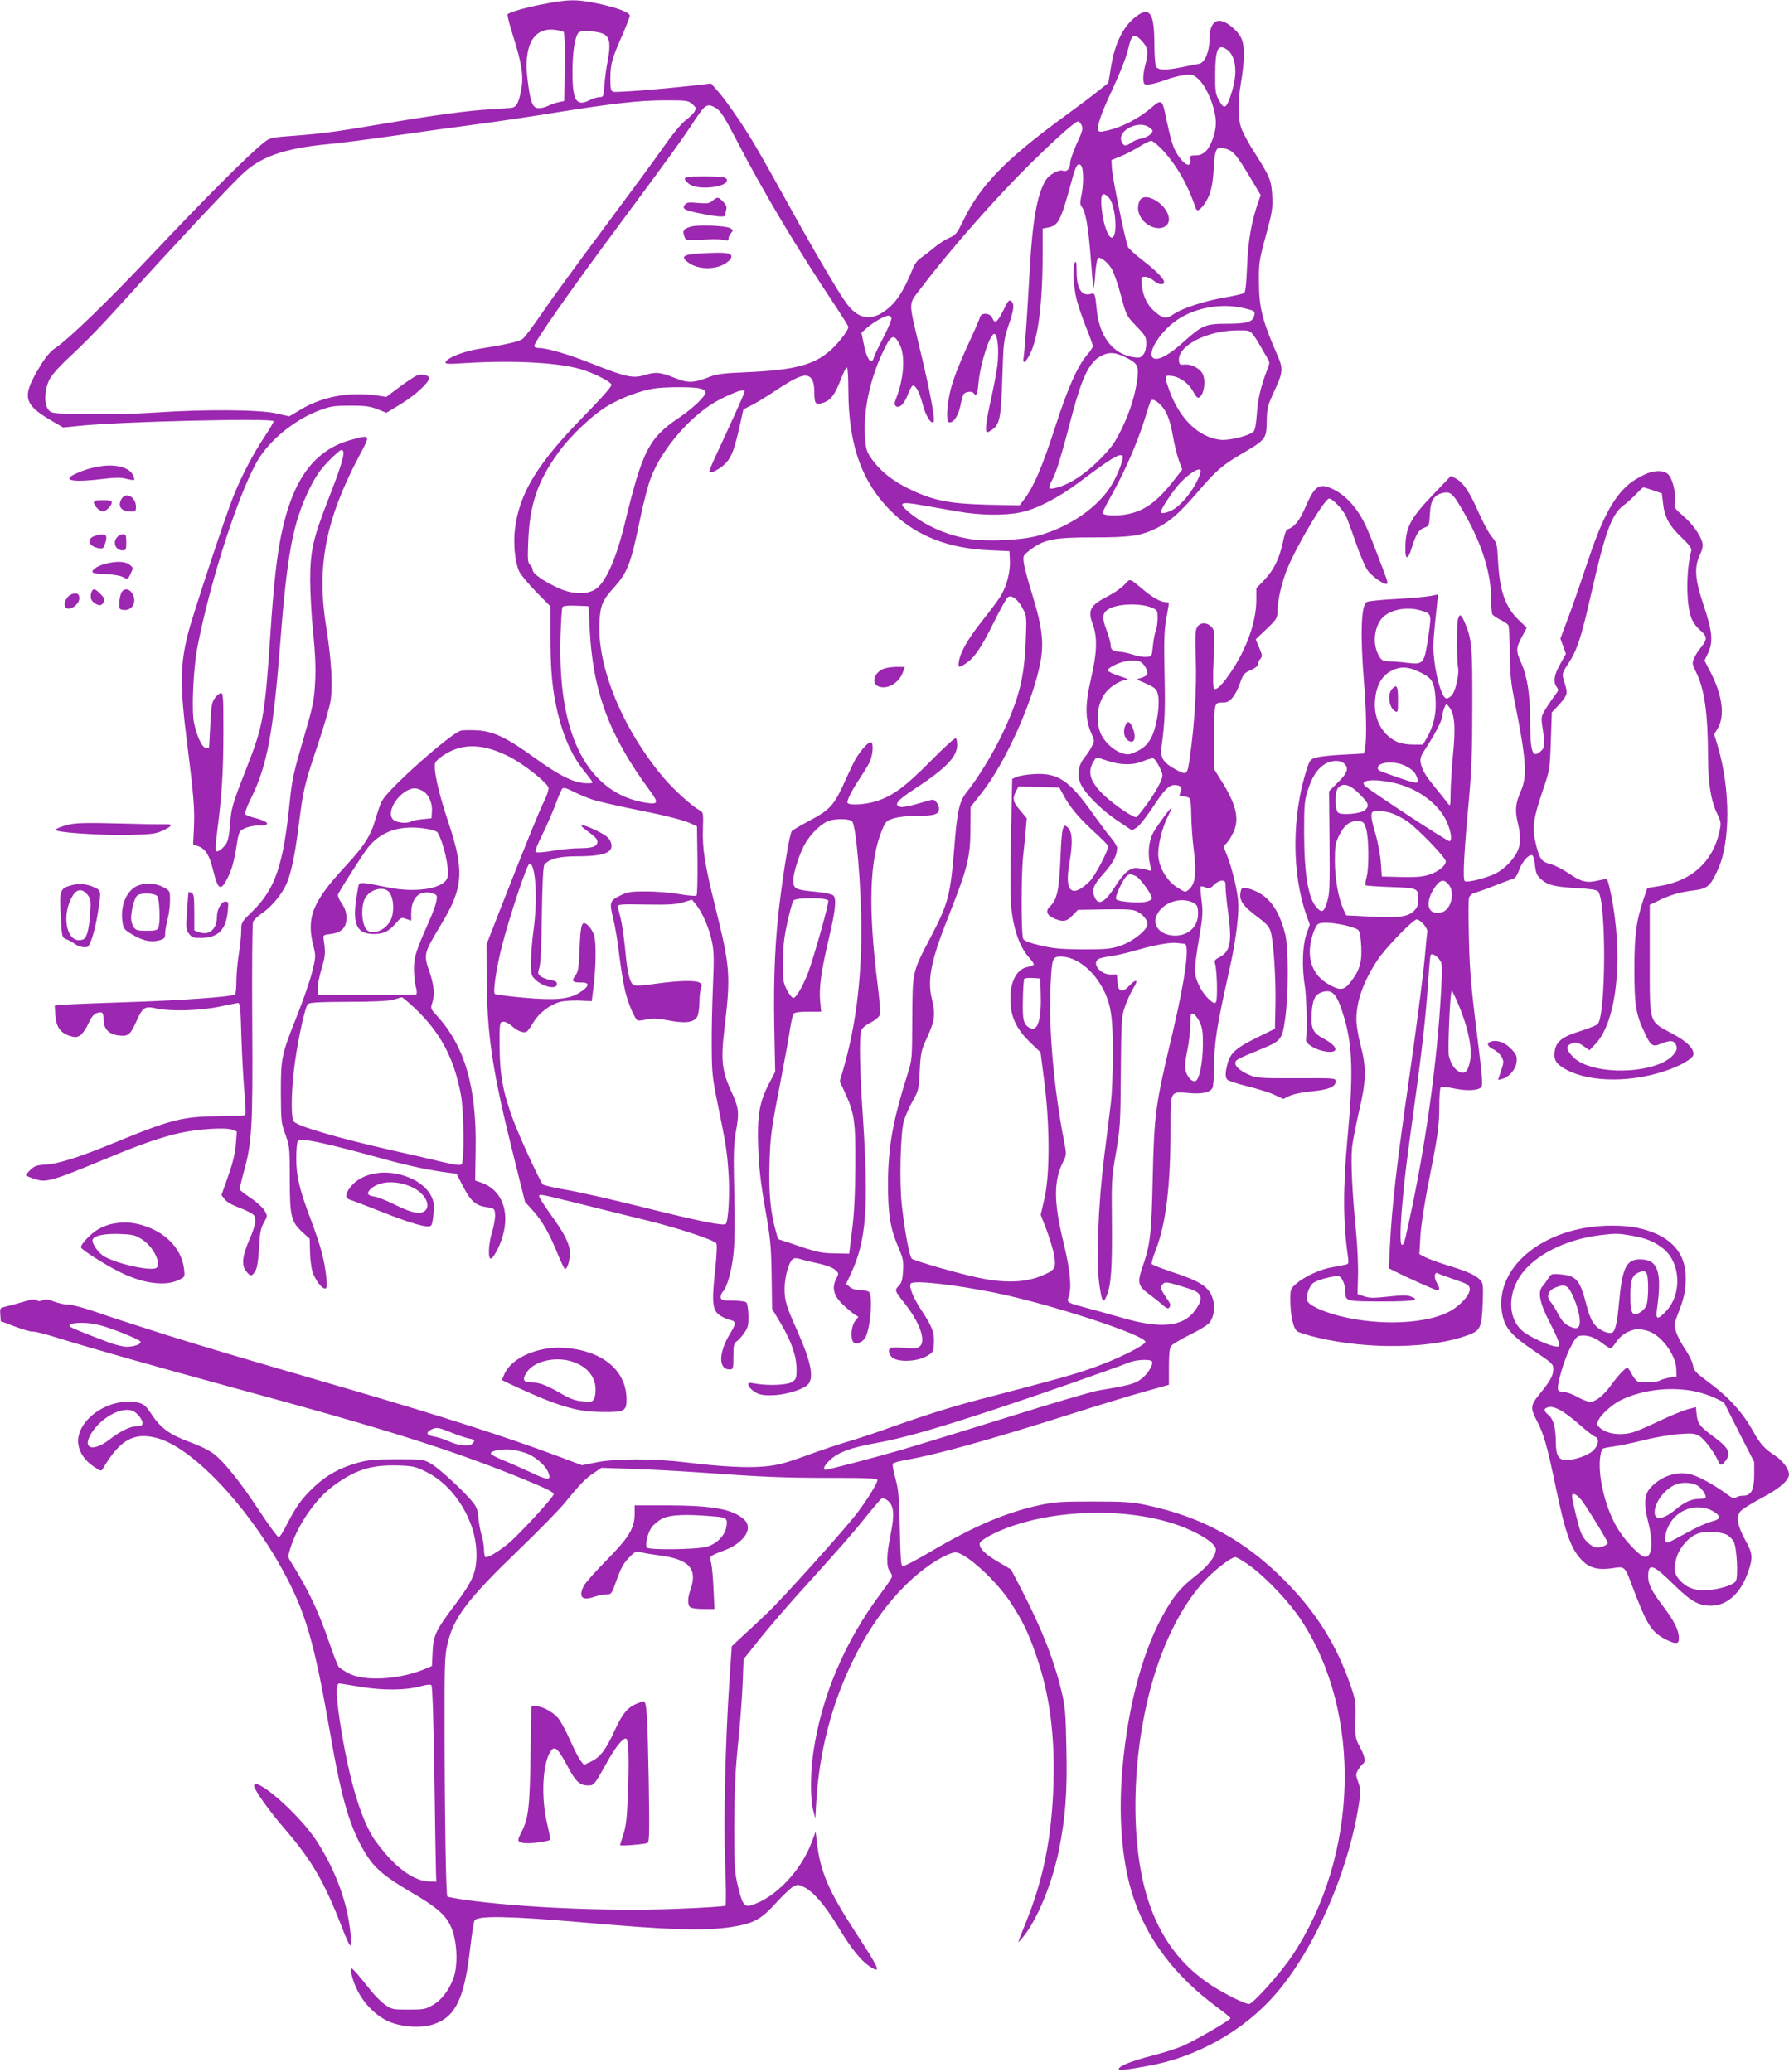 <?xml version="1.0" standalone="no"?>
<!DOCTYPE svg PUBLIC "-//W3C//DTD SVG 20010904//EN"
 "http://www.w3.org/TR/2001/REC-SVG-20010904/DTD/svg10.dtd">
<svg version="1.0" xmlns="http://www.w3.org/2000/svg"
 width="1105pt" height="1280pt" viewBox="0 0 1105 1280"
 preserveAspectRatio="xMidYMid meet">
<g transform="translate(0,1280) scale(0.1,-0.1)"
fill="#9c27b0" stroke="none">
<path d="M3381 12779 c-115 -20 -237 -54 -246 -68 -3 -5 13 -66 35 -136 52
-165 65 -244 50 -325 -14 -80 -29 -109 -54 -115 -12 -2 -70 -7 -131 -10 -144
-8 -350 -36 -670 -90 -301 -51 -381 -61 -564 -75 -134 -10 -135 -11 -180 -48
-89 -71 -357 -340 -666 -667 -295 -313 -526 -536 -617 -598 -27 -18 -58 -55
-91 -110 -114 -188 -104 -234 73 -337 l70 -41 98 10 c255 27 1202 49 1202 29
0 -7 -24 -48 -54 -93 -74 -111 -146 -249 -196 -375 -51 -128 -251 -734 -279
-845 -49 -194 -50 -322 -6 -670 41 -324 48 -413 43 -524 l-5 -108 34 -12 c43
-16 67 -55 89 -145 31 -128 48 -136 93 -43 21 42 37 97 49 172 17 109 18 110
52 127 20 10 57 18 88 18 82 0 65 25 -35 50 -23 6 -45 15 -49 21 -3 6 12 48
34 92 101 201 139 403 182 952 43 563 79 754 180 962 39 79 66 119 118 173 37
38 73 70 80 70 30 0 12 -69 -79 -302 -95 -244 -112 -317 -113 -498 0 -80 8
-226 18 -325 13 -126 17 -216 13 -300 -7 -129 -12 -152 -77 -375 -58 -198 -66
-238 -80 -370 -39 -391 -89 -540 -227 -676 -73 -72 -73 -72 -73 -125 0 -30 -7
-94 -15 -144 -8 -49 -15 -125 -15 -167 0 -42 -4 -79 -8 -82 -23 -14 -331 -36
-632 -46 -184 -6 -368 -13 -409 -16 l-73 -6 4 -59 c5 -73 30 -109 87 -128 36
-11 44 -11 67 3 13 9 36 41 49 71 17 38 32 58 50 65 36 14 45 6 45 -40 0 -56
33 -90 93 -97 60 -7 71 2 112 93 37 82 50 90 121 74 83 -19 268 -14 384 10 58
12 112 23 120 24 13 1 16 -31 21 -209 4 -115 12 -270 19 -343 6 -74 9 -137 5
-140 -4 -4 -77 -7 -163 -8 -223 -1 -297 -20 -646 -164 -222 -91 -347 -131
-430 -135 -48 -3 -64 -9 -87 -31 -16 -15 -29 -31 -29 -34 0 -4 25 -14 55 -24
73 -23 103 -14 465 136 187 78 323 125 433 149 112 25 282 35 321 20 l29 -12
-6 -77 c-4 -53 -18 -114 -47 -196 l-42 -119 20 -26 c12 -16 46 -36 93 -53 41
-15 80 -36 87 -45 18 -24 10 -66 -29 -155 -42 -96 -48 -154 -19 -191 27 -34
35 -34 56 -1 12 18 19 59 24 143 5 96 11 125 30 158 23 41 23 41 4 75 -11 18
-49 53 -84 76 -36 24 -67 48 -68 53 -2 6 8 51 22 102 53 191 58 274 54 931 -2
330 0 610 5 621 4 11 30 36 58 55 51 34 112 105 142 166 32 62 58 182 82 374
29 227 35 252 120 505 35 105 69 221 76 260 16 92 6 260 -25 455 -62 376 -7
665 200 1058 74 138 74 137 -39 107 -234 -61 -370 -244 -441 -595 -27 -134
-46 -308 -66 -609 -34 -507 -45 -566 -146 -823 -90 -230 -95 -248 -103 -351
-6 -73 -12 -104 -27 -124 -24 -32 -51 -50 -60 -40 -4 4 0 67 10 140 27 210 36
355 36 605 0 211 -2 233 -16 230 -9 -2 -26 -15 -37 -31 -18 -23 -22 -48 -28
-165 -4 -75 -7 -138 -8 -139 0 -2 -9 -3 -20 -3 -22 0 -54 69 -72 152 -17 77
-5 338 21 473 82 423 268 990 382 1167 81 125 232 243 380 296 62 23 89 26
183 26 90 0 120 -4 166 -22 l56 -22 91 55 c89 55 172 131 172 159 0 19 -43 28
-74 17 -13 -6 -62 -37 -107 -71 l-83 -62 -60 9 c-174 23 -335 -7 -470 -88
l-69 -41 -81 18 c-102 24 -451 26 -751 5 -117 -8 -290 -12 -418 -10 -215 4
-219 5 -238 28 -27 33 -25 117 3 179 14 30 52 75 107 127 142 133 209 203 406
421 231 257 587 637 675 722 117 114 265 166 545 192 66 6 242 29 390 50 149
22 376 53 505 70 129 17 345 49 480 71 366 59 538 79 697 79 134 0 143 -1 169
-23 23 -20 25 -26 15 -45 -6 -12 -32 -37 -57 -56 -27 -21 -80 -85 -131 -158
-47 -68 -215 -296 -373 -508 -158 -212 -331 -449 -384 -527 -53 -78 -106 -149
-118 -157 -24 -17 -109 -36 -262 -60 -100 -15 -206 -57 -214 -84 -3 -11 19
-12 124 -5 313 19 597 2 734 -45 78 -27 160 -70 167 -88 3 -10 -51 -72 -163
-187 -293 -298 -405 -481 -433 -703 -11 -89 -1 -201 24 -260 8 -20 56 -78 105
-129 l90 -91 0 -183 c0 -217 12 -340 46 -480 39 -158 94 -275 175 -370 21 -26
39 -51 39 -55 0 -5 -24 -6 -52 -4 -73 6 -160 51 -308 158 -170 123 -252 162
-352 168 -42 2 -88 2 -101 -2 -61 -15 -437 -348 -485 -430 -11 -17 -29 -69
-42 -115 -29 -102 -70 -167 -185 -291 -205 -221 -244 -317 -199 -495 16 -62
15 -66 -9 -164 -14 -55 -55 -173 -91 -263 -98 -246 -101 -262 -101 -478 1
-176 2 -189 28 -259 26 -72 27 -82 27 -271 0 -234 8 -267 77 -331 l46 -42 2
-81 c1 -45 8 -100 15 -122 16 -49 56 -104 77 -104 13 0 14 11 8 73 -10 100
-36 197 -96 355 -70 186 -89 267 -89 376 0 50 4 97 9 105 16 24 148 -3 564
-118 138 -37 253 -61 369 -76 l48 -6 41 -80 c47 -90 79 -118 147 -127 46 -7
47 -8 50 -44 2 -20 -6 -67 -17 -104 -22 -69 -28 -159 -12 -169 13 -8 56 69 75
134 47 159 -5 291 -131 335 l-38 13 3 189 c7 387 -67 642 -241 831 -37 40 -38
45 -28 74 17 50 13 110 -14 189 -40 117 -40 115 71 301 138 229 144 330 39
643 -59 177 -91 326 -76 355 15 27 84 71 137 87 94 28 195 12 320 -51 89 -45
238 -163 242 -192 2 -12 -10 -48 -26 -80 -28 -56 -111 -259 -279 -688 l-78
-200 1 -200 c2 -363 35 -582 171 -1125 l66 -265 48 -53 c57 -62 102 -141 154
-269 21 -51 41 -93 45 -93 14 0 30 52 30 97 0 57 -30 118 -121 244 -38 53 -69
102 -69 109 0 15 2 15 260 -49 113 -28 296 -74 408 -101 187 -46 403 -117 426
-140 6 -6 4 -68 -8 -178 -21 -198 -15 -241 37 -272 17 -11 44 -22 59 -25 36
-8 35 -23 -2 -83 -72 -118 -74 -222 -4 -222 23 0 24 2 24 79 0 70 3 82 21 95
12 8 33 32 47 53 23 33 26 47 25 107 -1 38 -7 74 -13 80 -6 6 -43 11 -83 11
-61 0 -72 3 -75 18 -2 10 3 26 12 36 28 30 55 129 67 239 7 70 9 203 4 382 -5
225 -3 290 9 360 23 128 21 152 -25 253 -60 130 -68 197 -44 395 39 327 35
378 -55 742 -68 273 -83 369 -78 498 3 85 1 94 -17 104 -49 26 -160 126 -224
201 -255 301 -415 690 -398 969 6 100 19 130 89 208 85 95 105 146 163 430 20
95 49 208 66 250 71 185 257 396 425 482 49 25 104 49 123 53 30 6 33 5 28
-11 -5 -19 -98 -223 -179 -397 -23 -48 -39 -90 -36 -93 12 -11 74 24 105 59
34 39 51 86 83 230 l22 98 51 26 c29 14 90 52 137 83 154 103 205 120 234 78
10 -14 16 -44 16 -78 0 -76 7 -84 55 -68 47 15 73 51 110 148 15 39 31 70 36
70 5 0 9 -61 9 -137 1 -353 87 -586 285 -771 145 -136 340 -210 580 -221 l130
-6 3 -58 c3 -67 -18 -152 -54 -214 -13 -23 -64 -92 -113 -153 -91 -115 -138
-196 -148 -256 -7 -41 0 -42 48 -9 51 36 90 94 169 253 38 77 76 145 85 152
22 18 63 -12 93 -71 23 -42 24 -50 18 -194 -9 -233 -41 -361 -147 -583 -56
-118 -151 -273 -218 -356 -45 -56 -59 -116 -76 -336 -24 -300 -38 -352 -144
-555 -117 -224 -114 -210 -116 -505 -1 -250 -1 -257 -29 -345 -92 -292 -120
-450 -121 -675 0 -195 13 -277 67 -403 26 -61 30 -80 26 -138 -3 -54 -8 -73
-27 -93 -26 -28 -27 -27 40 -112 89 -113 128 -223 93 -259 -15 -15 -30 -17
-94 -12 -41 3 -81 3 -87 0 -20 -7 -15 -38 8 -59 33 -30 150 -27 209 6 43 24
45 28 48 75 5 70 -10 110 -73 205 -53 80 -82 150 -70 170 14 23 266 -5 519
-56 341 -69 931 -262 931 -304 0 -20 -176 -108 -319 -158 -116 -42 -235 -75
-631 -178 -230 -59 -375 -104 -635 -196 -85 -31 -198 -68 -250 -83 -52 -15
-169 -54 -259 -87 -137 -50 -180 -60 -263 -68 -108 -9 -262 -1 -483 26 -195
24 -434 24 -550 0 l-90 -18 -160 60 c-311 116 -717 246 -1265 406 -740 215
-903 264 -1146 340 -148 47 -334 107 -414 135 -81 29 -163 51 -185 51 -22 0
-62 8 -90 19 -37 14 -55 16 -72 8 -16 -7 -26 -7 -36 1 -9 8 -34 5 -92 -13 -44
-13 -93 -26 -108 -29 -26 -6 -28 -10 -25 -47 l3 -41 90 -34 c50 -19 98 -32
107 -30 10 2 82 -16 160 -41 200 -62 627 -183 1068 -303 921 -249 1340 -381
1760 -550 182 -74 230 -97 230 -111 0 -18 -218 -254 -283 -307 -61 -49 -116
-82 -137 -82 -5 0 -10 19 -10 43 0 24 -7 67 -16 96 -8 29 -17 77 -19 107 -3
42 -11 64 -33 92 -52 65 -206 208 -257 238 -50 29 -51 29 -215 29 -142 0 -176
-4 -245 -23 -107 -31 -187 -75 -263 -146 -75 -70 -112 -121 -168 -230 -22 -44
-45 -81 -51 -83 -6 -2 -59 69 -118 159 -119 180 -211 296 -279 352 -29 24 -85
52 -156 78 -124 46 -181 88 -237 176 -40 61 -61 72 -146 72 -164 -1 -322 -138
-303 -264 8 -53 42 -101 99 -139 38 -26 43 -27 52 -11 105 179 191 228 335
190 213 -56 551 -409 770 -805 148 -268 200 -447 300 -1022 71 -411 124 -589
222 -746 55 -87 116 -138 278 -233 166 -97 218 -144 251 -226 34 -87 38 -229
10 -305 -30 -78 -72 -133 -128 -166 -44 -26 -56 -28 -150 -28 -96 0 -103 1
-144 30 -24 17 -62 55 -86 85 -78 98 -114 140 -123 140 -4 0 -3 -21 4 -48 33
-122 115 -226 220 -277 76 -37 206 -47 283 -21 138 46 192 159 228 476 10 85
22 160 27 167 23 29 212 26 653 -12 556 -49 762 -55 930 -30 138 21 186 46
280 151 43 47 91 92 106 100 26 13 32 13 67 -5 59 -30 131 -115 212 -250 81
-134 141 -207 196 -242 70 -43 57 -14 -97 222 -161 247 -214 370 -234 554 l-7
60 -22 -60 c-66 -182 -230 -353 -378 -396 -41 -11 -53 7 -80 118 -21 91 -23
119 -23 373 1 210 6 329 23 500 13 124 26 294 29 378 l6 152 102 128 c57 70
156 186 220 257 267 295 357 398 435 496 46 57 89 107 96 112 7 4 23 -2 39
-15 37 -33 41 -84 16 -208 -25 -121 -27 -198 -6 -226 8 -10 15 -25 15 -32 0
-8 -31 -55 -69 -105 -222 -296 -365 -632 -417 -980 -19 -127 -20 -285 -2 -357
l14 -55 6 105 c19 311 95 603 228 875 140 289 345 525 551 635 31 16 67 30 79
30 62 0 254 -174 343 -311 75 -115 109 -186 157 -325 83 -240 116 -488 107
-794 -10 -330 -62 -592 -173 -863 -24 -59 -44 -111 -44 -114 0 -3 16 14 35 38
84 106 174 325 215 526 41 204 53 359 47 628 -4 222 -8 262 -30 355 -47 197
-124 392 -250 635 l-62 119 -81 48 c-81 47 -118 85 -112 115 2 9 32 31 68 50
299 153 794 182 1138 67 135 -45 252 -117 252 -156 0 -42 -49 -105 -130 -167
-90 -70 -136 -127 -204 -252 -131 -243 -221 -605 -248 -998 -18 -275 7 -535
72 -731 88 -265 261 -492 523 -684 42 -31 77 -60 77 -64 0 -12 -222 -140 -296
-172 -38 -16 -123 -43 -189 -60 -123 -31 -205 -64 -205 -82 0 -10 42 -6 180
19 303 54 594 218 790 445 239 276 448 752 513 1170 13 79 12 92 -3 137 -17
47 -17 50 0 79 10 16 23 33 29 36 18 12 12 44 -19 103 -29 54 -30 61 -28 172
2 108 0 123 -31 211 -86 250 -213 452 -406 646 -247 249 -511 393 -855 466
-91 19 -135 22 -330 22 -195 0 -239 -3 -326 -22 -212 -46 -405 -128 -683 -292
-85 -50 -160 -89 -167 -86 -9 3 -13 66 -16 233 -4 193 -8 240 -27 308 -12 44
-19 85 -17 91 3 7 38 17 78 24 184 31 515 123 1019 283 163 52 366 114 452
138 l157 44 0 111 c0 79 4 116 14 129 8 11 61 42 117 70 58 28 111 61 121 75
39 55 35 148 -9 200 -33 40 -90 68 -230 114 -62 21 -115 42 -119 47 -3 5 8 44
25 87 63 163 91 397 91 748 0 240 -5 231 116 221 78 -7 129 4 143 32 5 9 9 62
10 117 0 163 16 262 95 614 35 156 57 316 55 400 -1 71 -35 216 -71 308 l-21
53 21 22 c12 12 31 44 43 71 35 81 13 171 -80 317 l-41 66 0 201 c0 218 -2
212 60 212 37 0 70 39 99 119 20 57 27 64 67 81 27 12 44 26 44 36 0 10 7 25
15 34 13 15 12 22 -7 68 l-22 52 67 64 c61 58 67 68 67 104 0 69 27 186 63
273 63 150 230 429 257 429 20 0 81 -64 103 -107 8 -16 35 -88 60 -162 25 -73
58 -151 73 -173 28 -40 109 -96 122 -84 3 4 0 21 -7 39 -6 18 -32 85 -57 151
-24 65 -56 142 -69 170 -58 123 -145 210 -237 238 -57 17 -84 -7 -134 -123
-38 -88 -68 -125 -115 -141 -5 -2 -17 -37 -25 -78 -21 -100 -57 -173 -115
-233 l-49 -51 0 -71 c0 -134 -58 -299 -155 -444 -54 -80 -89 -116 -105 -106
-8 5 -9 58 -4 184 7 173 6 179 -15 200 -27 27 -66 27 -85 -1 -13 -18 -15 -50
-10 -202 6 -177 -8 -405 -37 -607 -16 -108 -17 -110 -85 -74 -79 42 -98 73
-90 138 21 156 24 224 19 452 -4 205 -3 267 11 343 9 50 16 94 16 97 0 3 -9 5
-20 5 -29 0 -77 26 -135 74 -92 77 -82 74 -120 34 -18 -20 -64 -52 -101 -71
-110 -56 -127 -86 -95 -172 30 -81 28 -175 -10 -337 -37 -157 -37 -250 0 -334
22 -50 22 -53 5 -85 -9 -19 -30 -51 -47 -71 -38 -48 -46 -110 -21 -163 28 -60
129 -160 226 -225 l90 -60 28 17 c16 9 59 64 97 121 71 109 102 142 137 142
38 0 51 -15 38 -44 -11 -25 -10 -26 17 -26 16 0 33 -6 39 -12 6 -7 10 -56 10
-108 1 -52 7 -149 16 -215 18 -151 9 -212 -39 -247 -15 -11 -18 -10 -69 23
-57 38 -103 113 -111 184 -7 59 20 176 60 254 14 28 24 51 22 51 -9 0 -96
-119 -117 -160 -25 -49 -32 -125 -16 -194 9 -38 8 -39 -15 -31 -13 4 -40 9
-60 12 -45 6 -85 -25 -136 -106 -68 -108 -109 -130 -133 -71 -18 44 -7 72 60
147 55 61 80 110 80 155 0 9 -16 36 -36 60 -20 23 -72 93 -115 153 -143 203
-214 251 -361 243 -46 -3 -95 -11 -109 -18 l-27 -12 -7 -327 c-4 -179 -5 -371
-2 -426 10 -157 50 -282 116 -354 17 -18 29 -37 26 -41 -3 -4 -20 -11 -38 -14
-73 -14 -114 -102 -105 -230 6 -88 42 -159 120 -235 l65 -62 24 -187 c34 -267
34 -572 0 -717 l-23 -100 36 -93 c19 -51 41 -122 47 -158 13 -77 6 -90 -69
-122 -106 -46 -231 -51 -397 -16 -114 23 -399 105 -413 118 -15 15 -45 174
-62 334 -16 140 -8 445 13 518 8 28 32 82 53 120 38 67 39 73 45 189 6 113 8
125 48 211 46 103 50 136 25 241 -26 114 -2 233 101 493 123 311 138 371 139
550 l1 135 65 82 c150 188 322 572 367 816 22 120 9 219 -52 417 -25 80 -48
166 -51 191 -6 46 -6 47 41 83 84 64 146 76 389 76 233 0 296 10 394 59 80 41
135 89 246 217 118 138 153 168 280 243 144 84 149 91 150 198 2 81 5 96 43
178 60 130 61 145 19 240 -89 204 -110 287 -110 445 -1 117 2 135 43 285 39
144 43 168 39 245 -5 95 -13 116 -109 267 -33 51 -68 115 -79 143 -25 63 -26
170 -4 295 9 50 17 124 17 165 0 82 -13 118 -60 161 -93 87 -153 60 -153 -69
0 -72 -29 -139 -62 -146 -13 -2 -58 -11 -101 -20 -107 -22 -154 -21 -167 3 -5
11 -10 74 -10 141 0 176 -25 224 -94 181 -88 -55 -147 -164 -173 -320 l-17
-103 -65 -52 c-36 -29 -127 -97 -201 -151 -368 -269 -523 -428 -628 -643 -41
-85 -48 -94 -90 -112 -25 -11 -68 -39 -96 -63 -28 -23 -64 -51 -79 -61 -16 -9
-35 -34 -44 -54 -64 -159 -111 -229 -189 -281 -84 -55 -159 -37 -227 57 -46
62 -201 326 -333 565 -203 366 -247 443 -330 567 -46 69 -103 147 -128 174
l-44 50 -103 -12 c-224 -25 -486 -45 -502 -39 -14 5 -17 20 -17 79 0 90 9 124
71 264 27 62 49 119 49 127 0 21 -91 54 -213 78 -117 23 -160 23 -296 -2z
m101 -177 c5 -5 7 -102 6 -217 l-3 -209 -32 -7 c-18 -3 -48 -14 -68 -23 -20
-10 -48 -16 -63 -14 -34 4 -47 41 -63 172 -27 212 34 326 165 312 27 -3 53 -9
58 -14z m253 -16 c32 -21 37 -64 19 -159 -9 -45 -18 -115 -21 -154 -5 -69 -6
-73 -29 -73 -14 0 -43 -9 -65 -20 -80 -41 -104 1 -103 180 0 117 15 212 37
238 15 18 129 10 162 -12z m3316 -37 c40 -43 44 -70 25 -143 -10 -35 -16 -78
-14 -97 3 -32 5 -34 38 -30 19 1 64 14 99 27 35 13 87 27 115 30 46 6 55 3 82
-19 57 -48 114 -187 114 -277 0 -57 -29 -141 -60 -172 -21 -20 -38 -28 -65
-28 -34 0 -36 -2 -33 -27 9 -78 -81 4 -111 101 -11 34 -27 102 -37 149 -25
126 -27 128 -99 66 -73 -61 -174 -114 -256 -133 -53 -13 -61 -13 -66 1 -9 22
21 107 79 231 60 129 94 216 109 279 18 81 35 90 80 42z m527 -55 c56 -39 68
-141 31 -260 -33 -108 -47 -116 -81 -51 -20 37 -23 56 -22 157 0 156 17 193
72 154z m-3152 -364 c26 -17 52 -58 127 -203 159 -308 375 -670 597 -1002 49
-74 90 -139 90 -145 0 -20 -56 -94 -105 -139 -102 -94 -224 -127 -515 -140
-164 -7 -193 -11 -253 -35 -84 -32 -121 -33 -198 -1 -90 36 -119 39 -183 19
-74 -23 -116 -15 -318 65 -155 62 -288 101 -340 101 -17 0 -28 5 -28 13 0 24
218 336 520 742 321 433 386 523 475 658 63 95 75 101 131 67z m2255 -104 c10
-20 5 -38 -30 -113 -22 -50 -41 -103 -41 -120 0 -34 -20 -56 -43 -48 -25 10
-85 -22 -107 -57 -54 -87 -83 -252 -100 -558 -14 -262 -30 -486 -37 -534 -8
-49 8 -42 38 15 52 102 79 315 79 620 l0 157 32 6 c66 13 79 38 148 291 25 92
36 111 56 94 17 -14 19 -116 3 -189 -8 -38 -8 -54 1 -65 25 -31 41 -118 56
-304 8 -107 16 -196 18 -199 3 -2 8 37 11 87 4 50 12 94 17 97 14 9 56 -23 83
-64 13 -20 39 -94 58 -165 34 -127 34 -127 95 -191 57 -59 62 -68 62 -109 0
-28 -7 -53 -18 -67 -16 -20 -24 -22 -63 -16 -126 19 -210 129 -225 296 -9 92
-12 102 -34 95 -58 -18 -90 31 -90 137 0 51 -3 68 -10 58 -16 -25 -11 -147 10
-230 11 -43 38 -122 60 -176 22 -54 40 -104 40 -112 0 -8 -16 -33 -36 -55 -59
-70 -120 -206 -198 -450 -77 -236 -128 -358 -186 -436 l-32 -43 -196 4 c-239
6 -337 25 -487 98 -107 51 -186 117 -240 198 -24 37 -28 55 -33 136 -8 167 37
365 123 536 42 84 59 87 93 20 35 -69 25 -209 -23 -332 -12 -30 -12 -38 -1
-47 21 -17 53 16 74 73 10 27 23 51 29 53 18 6 43 -40 63 -118 18 -68 51 -121
66 -106 12 11 -21 187 -80 434 -78 331 -79 284 8 400 179 236 462 557 678 769
147 145 270 254 286 254 7 0 17 -11 23 -24z m420 -15 c23 -19 23 -19 5 -40
-10 -11 -35 -23 -55 -27 -20 -3 -48 -14 -63 -25 -36 -25 -46 -24 -60 6 -31 68
109 138 173 86z m82 -140 c86 -94 156 -217 201 -353 8 -26 22 -22 50 15 41 53
57 114 63 230 7 123 16 137 77 117 45 -14 63 -36 144 -170 l69 -115 -14 -40
c-43 -121 -64 -242 -70 -397 -4 -99 -10 -161 -17 -167 -7 -6 -56 -17 -111 -27
-128 -21 -268 -66 -323 -103 -50 -33 -65 -31 -116 11 -47 38 -76 96 -83 164
-6 53 -5 54 20 54 14 0 39 -12 56 -26 29 -24 61 -27 61 -5 0 19 -54 73 -131
132 -43 33 -84 70 -91 82 -15 28 -95 416 -100 485 l-3 53 56 23 c31 12 82 39
115 59 32 20 66 37 75 37 9 0 42 -27 72 -59z m-334 -292 c42 -45 57 -240 19
-247 -22 -4 -54 84 -63 175 -10 94 3 115 44 72z m834 -683 c69 -16 71 -18 63
-49 -9 -36 -46 -47 -167 -47 -133 0 -153 -9 -266 -110 -86 -78 -151 -115 -183
-105 -58 18 34 171 149 244 113 73 269 99 404 67z m-2177 -60 c3 -8 -19 -61
-48 -118 -30 -57 -57 -113 -60 -125 -14 -54 -45 -13 -64 87 l-13 65 37 32 c39
34 108 73 130 73 7 0 15 -6 18 -14z m2237 -108 c14 -18 34 -51 46 -73 12 -22
30 -52 39 -67 16 -26 16 -30 -2 -75 -38 -98 -57 -181 -63 -271 -4 -60 -11 -99
-20 -108 -27 -26 -151 -57 -205 -51 -135 16 -251 128 -315 304 -33 91 -32 97
17 90 51 -7 104 -47 131 -98 11 -22 25 -39 32 -36 35 11 49 115 21 155 -22 31
-70 54 -107 50 -28 -3 -32 0 -35 22 -11 93 171 188 360 189 75 1 77 0 101 -31z
m-798 -132 c78 -36 89 -54 81 -126 -12 -104 -45 -211 -98 -320 -45 -91 -64
-117 -142 -195 -92 -92 -193 -155 -274 -171 -39 -8 -40 -1 -7 63 24 49 52 142
119 398 60 225 105 318 175 355 48 26 86 25 146 -4z m-2630 -194 c25 -5 41
-13 43 -23 4 -23 -72 -97 -163 -159 -187 -126 -226 -202 -334 -646 -58 -240
-125 -385 -193 -420 -55 -29 -142 -23 -221 14 -91 42 -157 89 -157 111 0 10
-7 25 -16 32 -14 12 -16 32 -11 149 9 224 58 367 185 543 77 108 220 242 315
295 82 47 192 88 272 101 62 11 227 12 280 3z m2849 -99 c39 -36 62 -91 81
-198 8 -49 25 -116 36 -148 l21 -58 -44 -57 c-111 -144 -193 -203 -309 -221
-66 -11 -139 -5 -139 11 0 5 29 61 65 126 77 139 152 313 196 454 17 57 34
106 36 111 8 14 28 7 57 -20z m-231 -319 c11 -11 -25 -109 -64 -175 -82 -141
-268 -269 -464 -320 -103 -27 -306 -36 -413 -19 -146 23 -286 86 -384 171 -63
54 -46 62 87 38 61 -11 161 -28 223 -39 135 -24 289 -26 387 -5 98 20 233 90
361 186 197 148 250 180 267 163z m481 -106 c-27 -88 -115 -202 -179 -232 -36
-17 -65 -21 -65 -8 0 18 78 134 118 177 71 75 141 110 126 63z m-300 -832 c34
-14 36 -17 36 -65 0 -27 -5 -62 -11 -78 -7 -15 -14 -57 -18 -93 -6 -65 -6 -65
-39 -68 -18 -2 -55 4 -82 13 -26 9 -63 17 -82 18 -44 3 -58 13 -58 42 0 14
-11 55 -25 92 -29 75 -27 105 9 128 54 36 197 41 270 11z m-3472 -127 c19
-390 120 -662 371 -1002 57 -78 54 -88 -25 -76 -206 33 -359 169 -445 397 -61
164 -88 370 -81 627 3 94 8 177 12 184 5 8 33 11 84 9 l77 -3 7 -136z m3409
-212 c22 -17 41 -56 35 -72 -3 -8 -20 -18 -38 -23 -28 -8 -30 -10 -13 -16 11
-4 40 -17 65 -29 38 -19 46 -28 53 -62 12 -58 -7 -184 -36 -249 -20 -43 -37
-63 -73 -86 -26 -16 -61 -30 -76 -30 -67 0 -154 73 -177 149 -24 83 -8 175 41
236 33 39 94 75 130 76 13 0 -8 10 -46 22 -38 12 -71 28 -74 35 -2 7 19 23 50
37 57 27 132 33 159 12z m-208 -608 c80 -27 161 -27 221 0 26 11 53 18 61 15
15 -6 55 -82 55 -105 -1 -27 -37 -94 -94 -174 -32 -44 -62 -81 -67 -83 -16 -6
-132 72 -195 131 -91 85 -111 146 -68 215 17 27 11 27 87 1z m-3183 -239 c36
-11 142 -36 236 -55 207 -41 324 -70 373 -93 l36 -17 3 -209 c1 -115 -1 -213
-6 -218 -5 -5 -51 -1 -103 8 -52 9 -144 17 -206 17 -98 0 -117 -3 -159 -24
-69 -34 -71 -42 -46 -146 12 -48 29 -149 37 -223 9 -74 25 -172 35 -217 18
-77 59 -175 78 -187 4 -2 30 0 56 6 39 8 68 7 135 -6 104 -20 159 -13 178 24
7 14 13 53 13 87 0 34 4 73 10 87 8 21 6 27 -10 36 -28 15 -130 12 -268 -7
-89 -13 -127 -15 -140 -7 -23 15 -38 78 -51 225 -7 68 -19 151 -27 184 -9 33
-17 67 -17 75 -2 13 22 15 171 12 138 -2 185 0 230 13 l56 17 24 -29 c38 -45
81 -144 98 -224 14 -62 15 -106 8 -274 -5 -110 -9 -281 -8 -380 1 -166 4 -194
37 -355 50 -246 56 -280 66 -415 10 -122 1 -309 -16 -326 -14 -14 -163 16
-523 106 -184 46 -393 93 -465 105 -71 12 -135 27 -142 33 -17 17 -147 299
-183 398 -63 170 -83 278 -84 449 -1 151 0 155 21 158 12 2 35 -9 55 -27 41
-36 81 -48 97 -29 7 7 25 34 40 59 32 51 94 99 154 118 21 7 73 11 120 10 l82
-4 12 95 c14 120 16 264 3 311 -6 19 -21 46 -35 59 -41 39 -49 18 -55 -140 -5
-122 -8 -142 -27 -168 -25 -35 -18 -42 44 -42 48 0 41 -26 -17 -62 -67 -42
-150 -49 -350 -31 -91 8 -169 19 -174 23 -12 12 11 166 44 294 50 194 156 511
171 511 38 0 51 -221 24 -415 -8 -58 -15 -144 -15 -191 0 -81 1 -87 28 -112
47 -45 132 -62 132 -27 0 15 -9 21 -41 26 -22 4 -49 14 -60 23 -17 14 -18 20
-8 51 8 22 14 142 16 330 3 203 8 299 16 309 29 35 90 51 200 51 181 0 238 27
206 96 -10 21 -35 39 -89 65 -76 37 -114 41 -69 8 68 -51 79 -62 79 -79 0 -29
-31 -40 -109 -40 -38 0 -113 -7 -166 -16 -59 -10 -100 -13 -106 -7 -5 5 10 46
39 103 26 52 62 136 81 185 18 50 38 95 43 102 8 9 23 6 67 -16 31 -16 86 -39
121 -51z m2907 31 c38 -73 97 -144 187 -226 46 -42 87 -83 90 -90 7 -20 -79
-187 -116 -222 -107 -103 -153 -63 -124 107 22 125 21 192 -3 221 -35 43 -43
15 -51 -183 -8 -198 -21 -257 -65 -298 -30 -28 -19 -55 30 -76 52 -21 75 -17
110 21 l33 34 168 3 c144 2 174 0 201 -15 41 -22 67 -60 58 -86 -11 -37 -94
-99 -163 -123 -60 -20 -85 -23 -232 -23 -136 1 -182 5 -263 24 -68 16 -100 28
-107 41 -13 24 -13 397 0 515 6 50 13 122 16 160 l6 70 -41 49 c-45 53 -49 72
-26 117 l16 30 126 -3 126 -3 24 -44z m-3958 24 c37 -19 63 -74 59 -128 l-3
-42 -56 -6 c-31 -3 -61 -9 -68 -13 -25 -16 -93 -9 -113 11 -50 51 48 191 135
193 10 0 31 -7 46 -15z m25 -235 c33 -5 63 -15 68 -22 36 -57 74 -219 63 -274
-13 -72 -188 -103 -370 -66 -150 31 -173 33 -179 16 -3 -8 -11 -55 -18 -104
-19 -146 11 -200 111 -200 59 0 92 16 133 63 35 40 38 41 67 30 l31 -11 0 46
c0 68 27 115 70 125 22 6 46 5 64 -2 26 -10 28 -14 21 -49 -3 -20 -22 -73 -42
-117 -85 -193 -96 -227 -96 -300 0 -38 5 -88 11 -110 7 -22 8 -43 4 -47 -5 -5
-143 -7 -308 -6 l-299 3 -3 33 c-2 18 9 74 23 124 26 87 27 97 13 193 -3 17 4
21 44 25 67 8 98 39 98 99 0 34 -8 58 -29 90 -21 31 -27 49 -21 60 23 44 156
251 182 284 83 104 203 143 362 117z m4381 -292 c29 -13 108 -125 99 -140 -13
-20 -57 -27 -135 -21 -54 4 -83 11 -86 20 -6 15 40 115 63 138 19 18 25 18 59
3z m555 -70 c0 -24 7 -90 15 -148 26 -193 15 -249 -56 -285 -25 -13 -30 -21
-24 -38 12 -39 17 -221 6 -237 -8 -12 -16 -9 -47 20 -47 45 -84 123 -84 178 0
23 12 111 26 194 23 134 25 162 16 232 -6 44 -8 84 -6 88 3 4 16 2 30 -4 22
-10 28 -8 52 15 14 15 37 27 49 27 20 0 23 -5 23 -42z m-5163 -34 c27 -41 29
-123 5 -171 -32 -61 -111 -92 -146 -58 -32 33 -39 141 -12 194 31 60 123 81
153 35z m4950 -55 c36 -13 43 -25 43 -74 0 -79 -59 -135 -142 -135 -82 0 -138
54 -118 114 26 79 134 127 217 95z m-41 -259 c34 0 6 -213 -71 -541 -110 -463
-115 -501 -125 -904 -8 -360 -15 -413 -66 -561 -30 -89 -24 -110 46 -161 25
-18 60 -46 79 -63 26 -23 37 -27 43 -18 11 18 11 18 -22 67 -34 50 -36 63 -15
81 15 13 25 11 160 -31 82 -26 91 -60 36 -135 -71 -99 -208 -114 -436 -49 -71
21 -175 49 -230 64 -124 33 -127 35 -115 67 21 54 11 165 -30 334 -63 258 -63
386 -1 508 18 36 19 43 5 113 -67 346 -99 721 -84 988 8 154 11 161 64 161 88
0 190 -75 251 -185 56 -99 69 -177 69 -415 0 -113 -6 -248 -12 -300 -6 -52
-26 -207 -43 -345 -36 -294 -49 -637 -29 -777 15 -108 24 -124 44 -77 29 69
36 167 34 446 -3 265 -2 286 25 441 26 152 28 182 30 500 3 315 4 341 25 402
12 36 35 86 51 113 35 54 21 64 -24 17 -44 -46 -69 -38 -73 23 l-3 47 -40 0
c-69 0 -122 78 -66 99 12 4 45 11 74 15 29 4 99 20 157 37 118 34 208 49 250
43 16 -2 35 -4 42 -4z m-888 -300 c6 -165 -18 -247 -66 -221 -40 21 -47 49
-44 175 1 65 5 123 8 128 3 5 27 8 52 6 l47 -3 3 -85z m-3862 -102 c154 -147
238 -304 280 -527 20 -101 23 -416 5 -434 -8 -8 -44 -3 -128 17 -65 16 -203
48 -308 71 -320 73 -569 145 -599 175 -18 18 -19 146 -2 305 16 153 67 397 87
421 9 11 61 14 248 15 160 0 250 5 281 13 25 8 48 14 52 15 5 0 42 -32 84 -71z
m4842 -78 c18 -36 22 -61 22 -138 0 -120 -24 -232 -50 -232 -29 0 -60 47 -60
91 0 21 7 71 16 111 8 40 15 106 16 146 0 62 2 73 16 70 10 -2 27 -23 40 -48z
m-6674 -1916 c71 -27 131 -55 134 -62 5 -16 -39 -32 -86 -32 -20 0 -66 11
-102 24 -132 49 -240 93 -247 100 -17 16 27 27 97 23 59 -4 103 -15 204 -53z
m6381 -184 c12 -19 -29 -84 -70 -112 -39 -28 -78 -38 -260 -68 -38 -6 -290
-80 -560 -165 -269 -84 -569 -176 -665 -204 -163 -47 -445 -121 -462 -121 -18
0 -6 28 25 57 51 50 130 80 287 108 166 30 368 87 760 217 228 75 666 228 810
283 42 16 126 19 135 5z m-6264 -329 c16 -16 29 -39 29 -50 0 -17 -6 -21 -32
-21 -43 -1 -100 -28 -173 -84 -93 -71 -160 -60 -122 19 41 86 151 165 230 165
29 0 46 -7 68 -29z m1934 -110 c41 -17 90 -33 109 -37 38 -7 43 -13 24 -32
-20 -20 -83 -14 -144 13 -31 14 -74 28 -96 31 -43 7 -50 25 -15 42 33 16 42
15 122 -17z m479 -134 c58 -27 110 -77 125 -119 16 -46 -6 -44 -115 8 -55 25
-130 59 -169 74 -38 16 -71 33 -73 39 -6 17 59 31 122 26 33 -3 82 -16 110
-28z m-631 -110 c177 -88 311 -308 310 -512 0 -110 -24 -164 -133 -309 -119
-158 -134 -190 -138 -294 l-4 -84 -42 -18 c-156 -66 -372 -79 -472 -28 -27 15
-56 33 -62 41 -6 7 -32 72 -56 143 -69 201 -129 328 -238 503 -21 32 -21 34
-4 88 45 142 152 298 259 379 136 102 237 135 399 131 100 -3 112 -6 181 -40z
m1666 -2 c417 -30 539 -35 829 -35 234 0 292 -3 292 -13 0 -19 -62 -120 -124
-202 -75 -99 -457 -525 -557 -620 -46 -44 -114 -108 -152 -142 l-67 -63 -15
-220 c-25 -378 -36 -853 -26 -1125 6 -137 6 -254 2 -258 -4 -4 -137 -13 -296
-19 -416 -17 -972 7 -1318 56 -54 8 -101 17 -104 20 -8 8 -16 463 -17 1016 -1
407 1 474 17 540 38 167 122 278 446 590 117 113 243 241 279 285 96 118 132
154 182 187 l45 30 185 -6 c102 -3 282 -13 399 -21z m3428 -583 c102 -77 233
-216 307 -326 382 -576 359 -1462 -54 -2080 -72 -107 -241 -296 -265 -296 -26
0 -149 61 -234 116 -187 122 -315 295 -389 524 -127 390 -98 1016 67 1479 73
204 169 374 280 494 65 70 165 147 191 147 10 0 54 -26 97 -58z m-5500 -743
c143 -23 278 -22 373 4 36 10 58 12 65 6 6 -6 13 -216 18 -557 4 -301 9 -572
10 -602 l2 -55 -47 2 c-71 2 -155 52 -241 142 -39 43 -87 103 -106 135 -77
129 -142 352 -191 645 -35 213 -39 301 -14 301 2 0 61 -9 131 -21z"/>
<path d="M4230 11695 c0 -8 15 -25 33 -36 56 -35 227 -15 227 27 0 20 -27 24
-146 24 -95 0 -114 -3 -114 -15z"/>
<path d="M4401 11560 c-20 -17 -33 -19 -90 -14 -55 5 -69 4 -80 -10 -20 -24
-5 -34 75 -51 123 -25 174 -29 174 -14 0 8 3 24 6 36 4 15 -2 29 -20 47 -30
31 -34 31 -65 6z"/>
<path d="M4272 11401 c-48 -12 -58 -25 -46 -58 11 -30 0 -29 149 -22 39 2 82
1 98 -4 22 -6 27 -4 27 10 0 9 7 24 16 34 14 16 14 18 -7 30 -28 15 -191 21
-237 10z"/>
<path d="M4285 11231 c-70 -7 -78 -23 -28 -57 61 -41 165 -41 226 0 40 27 46
51 15 60 -26 7 -125 5 -213 -3z"/>
<path d="M6198 10884 c-38 -76 -53 -87 -68 -50 -12 33 -69 38 -77 6 -3 -10
-25 -63 -50 -117 -85 -184 -121 -278 -137 -355 -21 -100 -21 -178 -1 -178 26
0 54 42 66 99 6 31 15 64 20 74 10 18 54 23 64 7 15 -23 23 -5 29 64 11 123
73 312 99 303 20 -6 29 -106 17 -197 -6 -47 -25 -144 -41 -216 -29 -131 -36
-194 -21 -194 4 0 18 7 31 16 46 33 54 73 62 319 7 221 8 234 38 323 35 103
38 134 16 152 -12 10 -20 0 -47 -56z"/>
<path d="M7040 11561 c-25 -49 -5 -112 49 -148 60 -41 131 -23 131 32 0 86
-146 179 -180 116z"/>
<path d="M6949 8313 c-16 -43 1 -88 36 -95 26 -4 32 37 11 86 -18 43 -33 46
-47 9z"/>
<path d="M3920 3448 c0 -88 -34 -145 -174 -287 -68 -69 -131 -140 -140 -158
-35 -69 -11 -94 64 -68 23 8 57 15 75 15 32 0 33 2 65 93 26 71 43 102 75 134
39 40 44 42 76 33 19 -5 72 -14 119 -20 178 -24 230 -83 185 -210 -18 -51 -19
-92 -3 -108 7 -7 41 -12 81 -12 l70 0 -6 128 c-3 70 -10 141 -15 159 -12 39
-11 40 84 76 120 46 177 134 123 187 -69 66 -192 89 -471 90 l-208 0 0 -52z
m478 -15 c92 -7 98 -12 88 -68 -10 -53 -59 -102 -119 -120 -60 -18 -362 -22
-372 -5 -11 18 5 88 28 122 12 18 42 43 67 56 48 24 138 29 308 15z"/>
<path d="M3924 2271 c-51 -23 -83 -64 -129 -165 -52 -114 -87 -160 -141 -187
l-47 -22 -21 26 c-12 15 -40 71 -64 125 -24 54 -57 116 -74 137 -34 40 -97 74
-139 75 l-27 0 -5 -307 c-5 -324 -13 -386 -57 -473 -27 -53 -26 -58 15 -66 31
-6 151 9 162 20 3 3 -5 47 -17 98 -40 165 -29 382 24 453 23 31 44 11 98 -90
52 -100 78 -124 128 -125 40 0 39 -1 126 155 47 83 89 135 110 135 17 0 21
-132 12 -355 -5 -131 -11 -185 -27 -235 -11 -36 -21 -67 -21 -69 0 -7 156 6
170 14 11 7 12 74 7 384 -7 399 -13 491 -31 491 -6 0 -30 -9 -52 -19z"/>
<path d="M624 9920 c-61 -9 -115 -26 -168 -52 -74 -38 5 -49 185 -26 71 8 106
9 139 0 24 -6 46 -9 49 -7 2 3 -1 16 -7 29 -21 47 -102 70 -198 56z"/>
<path d="M10190 9881 c-40 -13 -102 -48 -136 -78 -94 -83 -164 -218 -256 -498
-38 -115 -90 -264 -115 -330 l-45 -120 17 -47 17 -48 -36 -64 c-38 -68 -44
-109 -21 -140 13 -17 12 -22 -6 -45 -11 -14 -37 -51 -56 -81 -31 -49 -34 -60
-29 -100 20 -135 19 -146 -5 -169 -54 -50 -68 -11 -68 201 -1 154 -19 264 -56
345 -32 71 -32 89 5 158 l30 57 -51 49 c-81 79 -116 178 -126 359 -6 111 -7
116 -38 153 -18 20 -55 90 -84 155 -54 124 -94 183 -141 207 l-28 15 -110
-115 c-133 -139 -165 -195 -171 -303 -5 -102 12 -113 39 -26 26 85 44 113 80
125 27 10 28 13 32 84 4 86 27 120 86 131 44 8 59 -7 132 -136 105 -187 160
-364 160 -518 0 -48 4 -92 8 -98 4 -6 26 -21 49 -33 23 -11 45 -26 49 -33 5
-7 9 -85 10 -173 1 -136 6 -184 33 -316 68 -342 75 -444 36 -533 -34 -78 -39
-120 -21 -196 20 -82 20 -128 1 -174 -22 -52 -81 -114 -137 -142 -55 -28 -174
-58 -190 -48 -14 9 -6 170 24 491 17 190 22 309 22 588 1 368 -3 417 -46 518
-23 54 -33 58 -43 20 -8 -32 -7 -265 1 -298 8 -33 -13 -136 -35 -165 -10 -14
-26 -25 -36 -25 -25 0 -60 108 -75 229 -11 91 -10 109 16 353 l7 61 -43 -9
c-23 -5 -118 -14 -211 -19 -92 -5 -177 -13 -187 -19 -35 -19 -41 -199 -17
-496 15 -185 17 -357 6 -410 l-6 -30 -125 -7 c-69 -3 -144 -11 -167 -17 -39
-11 -42 -14 -62 -74 -92 -287 -93 -641 -2 -900 l21 -59 -21 -61 c-25 -72 -28
-206 -9 -322 10 -60 15 -272 7 -329 -3 -25 61 -63 121 -72 84 -13 79 30 -8 77
-72 38 -84 63 -78 162 5 82 20 112 61 127 68 23 97 -10 142 -165 49 -170 54
-349 19 -725 -30 -324 -29 -534 3 -752 4 -33 2 -38 -18 -41 -13 -3 -51 -10
-83 -16 -74 -13 -170 -58 -219 -101 -36 -31 -37 -34 -37 -99 0 -98 18 -180 44
-196 12 -8 69 -26 126 -39 311 -74 704 -68 927 16 77 28 85 46 91 194 4 112 3
127 -14 145 -28 31 -76 53 -194 89 -58 18 -123 41 -144 52 l-39 20 6 106 c3
63 23 194 47 317 61 307 70 368 70 492 0 62 4 115 10 118 5 3 43 -1 85 -10 79
-16 147 -12 165 10 8 9 5 60 -9 177 -55 440 -63 526 -68 739 -3 125 -3 238 0
251 5 17 17 27 44 35 21 6 72 24 113 41 41 16 88 34 105 39 24 7 33 18 48 58
18 51 60 99 81 92 6 -2 14 -30 17 -62 6 -49 12 -64 37 -86 41 -37 85 -48 225
-56 79 -4 121 -10 128 -20 51 -60 49 -758 -2 -819 -6 -8 -55 -27 -108 -44
-106 -32 -146 -62 -157 -117 -10 -50 2 -78 45 -106 135 -90 394 -101 625 -27
104 33 186 81 186 107 0 40 -41 79 -132 128 -146 79 -138 52 -138 456 l0 339
48 23 c70 36 138 56 222 66 87 11 103 25 150 127 79 169 79 500 -1 768 l-21
69 24 41 c43 77 26 204 -49 348 l-35 67 21 44 c34 70 28 136 -25 294 -55 163
-61 238 -24 315 15 33 20 56 15 75 -11 47 -63 119 -121 168 -50 43 -54 49 -48
80 8 44 -12 138 -37 169 -21 27 -65 33 -119 17z m20 -110 l55 -19 7 -62 c10
-85 37 -136 114 -210 51 -49 64 -68 60 -84 -31 -113 -32 -323 -1 -409 11 -30
32 -60 57 -81 45 -39 45 -57 0 -111 -14 -16 -31 -45 -39 -63 -12 -29 -11 -36
11 -80 54 -106 75 -257 76 -527 1 -165 17 -269 55 -349 26 -56 27 -61 15 -115
-41 -184 -169 -301 -365 -334 l-80 -13 -22 -64 c-47 -142 -58 -223 -58 -440 0
-226 9 -276 67 -398 33 -71 48 -81 92 -62 62 25 84 24 97 -3 9 -20 8 -30 -6
-51 -89 -135 -521 -149 -634 -20 -36 40 -39 59 -12 74 29 15 45 13 84 -14 l35
-24 35 37 c115 117 165 435 122 776 -13 107 -39 232 -50 243 -2 2 -27 -1 -55
-8 -69 -17 -106 -7 -181 45 -35 24 -86 50 -112 57 -57 14 -69 32 -93 135 -21
90 -13 147 43 313 46 135 46 135 52 312 l6 177 36 38 c20 21 42 48 48 61 12
22 11 31 -11 104 -10 35 -9 41 31 102 53 81 79 161 141 436 85 373 125 483
197 537 21 15 56 47 78 70 22 23 42 42 45 42 3 1 30 -8 60 -18z m-1440 -741
c72 -20 72 -21 55 -144 -27 -188 -30 -193 -132 -181 -38 5 -88 9 -113 9 -38 2
-47 6 -62 33 -40 67 -33 168 14 229 44 55 149 79 238 54z m9 -387 c68 -34 81
-58 88 -162 6 -87 -12 -167 -53 -238 l-25 -43 -60 0 c-33 0 -74 6 -93 14 -95
40 -152 140 -143 256 7 103 48 168 124 196 49 18 93 12 162 -23z m176 -216
c31 -47 36 -121 20 -286 -8 -86 -15 -194 -15 -241 -1 -82 -1 -84 -18 -62 -9
13 -43 55 -75 94 -64 79 -81 107 -92 155 -5 28 0 43 41 105 53 82 94 164 94
190 0 20 17 68 25 68 2 0 11 -10 20 -23z m-653 -344 c31 -28 22 -58 -38 -116
l-55 -55 3 -313 c2 -277 1 -321 -15 -371 -19 -63 -32 -70 -64 -35 -52 56 -77
204 -78 457 0 174 2 203 22 266 27 83 56 130 102 161 40 27 97 30 123 6z m373
-12 c22 -10 47 -27 56 -37 22 -25 32 -61 20 -68 -6 -4 -54 9 -108 28 -133 47
-133 46 -133 62 0 36 99 45 165 15z m-72 -106 c146 -31 277 -124 330 -235 29
-61 38 -121 21 -127 -11 -4 -487 309 -523 342 -38 36 50 46 172 20z m-207 -69
c59 -59 64 -74 34 -101 -25 -22 -143 -33 -165 -15 -21 18 -21 133 1 154 31 32
72 20 130 -38z m203 -121 c23 -8 63 -29 89 -46 64 -43 242 -227 242 -250 0
-28 -47 -65 -104 -83 -39 -13 -83 -16 -172 -14 l-119 3 -6 85 c-3 47 -18 125
-32 175 -27 90 -32 126 -20 138 11 12 79 8 122 -8z m-161 -95 c17 -57 19 -241
3 -299 -7 -23 -9 -46 -6 -50 4 -3 74 -8 156 -11 168 -6 169 -6 169 -78 0 -32
-6 -49 -24 -67 -39 -39 -89 -46 -263 -38 l-158 8 -16 35 c-31 66 -54 191 -54
300 0 94 3 111 27 160 31 64 68 91 118 87 31 -2 35 -6 48 -47z m511 -346 c40
-51 13 -155 -44 -170 -87 -22 -109 56 -43 154 34 49 58 53 87 16z m-155 -245
c15 -17 25 -39 22 -48 -2 -9 -7 -56 -11 -106 -9 -116 -44 -393 -99 -781 -79
-546 -109 -805 -121 -1054 l-7 -135 33 -17 c85 -43 253 -118 265 -118 18 0 18
12 -3 48 -18 31 -12 69 9 55 7 -4 54 -21 103 -38 81 -27 90 -33 93 -57 4 -33
-51 -97 -116 -135 -140 -82 -439 -96 -687 -33 -112 29 -194 68 -201 96 -8 33
14 92 40 110 31 20 135 46 157 39 20 -7 39 -54 39 -99 0 -55 6 -56 227 -56
201 0 238 7 176 31 -20 8 -58 8 -138 -1 -90 -10 -117 -10 -150 2 l-40 13 3
115 c2 63 -4 189 -13 280 -23 229 -32 430 -24 511 4 38 24 138 43 222 45 191
47 268 10 410 -15 56 -27 129 -26 162 0 110 44 233 131 365 47 72 219 250 242
250 9 0 29 -14 43 -31z m-492 -4 c40 -9 79 -22 87 -30 10 -10 16 -44 19 -103
5 -100 -11 -149 -69 -223 -39 -49 -66 -50 -139 -6 -72 42 -110 112 -110 198 0
61 29 156 52 171 20 12 79 10 160 -7z m593 -219 c14 -20 14 -47 5 -207 -25
-441 -97 -952 -201 -1424 -25 -115 -28 -125 -40 -125 -13 0 -11 113 6 290 16
169 20 196 70 565 48 343 72 560 85 755 6 91 13 171 16 178 5 17 39 -1 59 -32z
m101 -243 c70 -158 101 -300 83 -382 -13 -61 -30 -78 -64 -63 -30 14 -54 50
-66 99 -8 35 8 403 18 403 2 0 15 -26 29 -57z"/>
<path d="M8597 8542 c-28 -31 -18 -111 17 -134 20 -13 21 -9 21 72 0 83 -8 96
-38 62z"/>
<path d="M752 9720 c-29 -46 -5 -80 57 -80 27 0 31 3 31 28 0 60 -60 96 -88
52z"/>
<path d="M580 9695 c0 -19 36 -55 55 -55 19 0 55 36 55 55 0 12 -13 15 -55 15
-42 0 -55 -3 -55 -15z"/>
<path d="M591 9491 c-58 -16 -49 -64 16 -77 29 -6 32 -3 43 30 17 53 3 65 -59
47z"/>
<path d="M726 9484 c-33 -32 -14 -84 31 -84 21 0 23 4 23 50 0 43 -3 50 -19
50 -11 0 -27 -7 -35 -16z"/>
<path d="M647 9316 c-51 -14 -86 -40 -73 -53 4 -5 41 -9 82 -10 43 -2 87 -9
104 -18 30 -16 30 -15 47 21 17 36 17 36 -6 55 -27 22 -83 24 -154 5z"/>
<path d="M566 9144 c-11 -30 -6 -53 16 -68 30 -21 45 -20 58 4 9 17 6 25 -19
50 -33 34 -46 37 -55 14z"/>
<path d="M750 9139 c-6 -11 -12 -39 -13 -62 -2 -39 0 -42 26 -45 57 -7 87 56
51 106 -19 28 -50 28 -64 1z"/>
<path d="M443 9129 c-44 -16 -61 -89 -20 -89 31 0 67 35 67 64 0 28 -16 37
-47 25z"/>
<path d="M5448 8664 c-53 -28 -65 -88 -21 -105 55 -21 128 23 151 91 l11 30
-57 0 c-31 -1 -69 -7 -84 -16z"/>
<path d="M5750 8100 c-157 -159 -238 -219 -339 -250 -66 -21 -166 -27 -176
-10 -7 11 25 76 75 150 20 30 47 74 59 97 21 42 29 117 12 127 -15 10 -81 -67
-110 -129 -16 -33 -47 -99 -68 -146 -54 -115 -85 -147 -203 -209 -54 -29 -104
-58 -109 -64 -12 -14 -43 -192 -70 -401 -33 -251 -44 -486 -39 -798 l6 -288
-38 -73 c-59 -114 -74 -198 -67 -390 4 -122 14 -213 42 -376 34 -193 38 -236
41 -420 l3 -206 56 -94 c65 -111 95 -199 95 -281 0 -53 -3 -60 -27 -76 -29
-20 -149 -25 -231 -10 -38 7 -43 5 -40 -10 2 -9 18 -28 37 -40 27 -18 48 -23
101 -23 77 0 183 29 224 61 47 37 30 135 -58 334 -71 159 -80 188 -80 265 0
68 25 160 49 180 10 9 24 9 47 2 18 -6 68 -18 111 -27 47 -10 88 -25 104 -39
25 -22 25 -22 8 -56 -29 -56 -16 -106 42 -160 26 -25 58 -52 71 -60 l24 -15
-21 -27 c-22 -27 -29 -100 -12 -127 13 -20 55 -7 74 23 32 48 50 259 25 284
-7 7 -31 12 -54 12 -26 0 -51 7 -65 19 l-23 19 32 69 c93 201 108 407 72 958
-20 302 -24 489 -11 535 4 17 24 35 59 53 32 17 54 37 57 50 4 13 -3 94 -14
182 -60 480 -51 777 30 964 20 47 25 52 72 66 29 9 90 15 144 15 105 0 133 9
133 45 0 22 -23 55 -39 55 -4 0 -45 -11 -92 -25 -46 -14 -94 -23 -106 -20 -45
11 -24 39 80 107 197 129 266 199 269 272 1 20 -3 40 -8 45 -5 5 -71 -55 -154
-139z m-487 -374 c25 -25 57 -400 57 -672 0 -320 -36 -600 -112 -862 l-21 -72
31 -68 c60 -130 67 -180 65 -457 -1 -173 -7 -295 -20 -395 l-18 -145 -90 2
c-77 1 -108 7 -220 45 l-129 43 -13 45 c-33 113 -46 242 -40 420 5 179 10 210
77 555 21 110 44 236 50 280 7 44 17 86 22 93 7 8 39 12 90 12 l80 0 -6 63
c-8 80 5 181 49 370 46 193 54 267 31 286 -9 7 -58 18 -109 22 -125 12 -137
18 -137 70 0 52 43 181 80 239 34 53 83 101 125 123 39 21 138 22 158 3z
m-147 -490 c6 -14 -89 -350 -125 -446 -32 -83 -74 -155 -91 -155 -8 0 -26 23
-40 50 -23 46 -25 61 -24 175 1 97 7 152 28 244 14 66 31 125 37 133 16 19
208 19 215 -1z"/>
<path d="M430 7707 c-30 -7 -64 -18 -74 -24 -19 -10 -19 -11 0 -16 51 -14 306
-29 444 -25 130 3 162 7 201 25 67 30 71 44 12 41 -26 -1 -156 1 -288 5 -179
5 -254 3 -295 -6z"/>
<path d="M434 7329 c-63 -18 -67 -32 -59 -184 7 -134 8 -136 32 -146 14 -5 37
-18 52 -28 24 -18 50 -25 78 -22 19 2 49 97 67 209 22 143 23 140 -26 162 -46
21 -94 24 -144 9z m106 -56 c20 -25 22 -37 17 -113 -2 -47 -11 -103 -18 -125
-12 -34 -19 -40 -44 -43 -88 -9 -116 161 -45 276 25 41 60 43 90 5z"/>
<path d="M832 7319 c-57 -37 -88 -122 -76 -211 6 -44 10 -50 54 -77 68 -42
120 -54 170 -41 36 10 40 14 40 43 0 18 7 57 15 87 8 30 15 82 15 116 0 60 0
61 -39 82 -52 30 -133 30 -179 1z m139 -55 c15 -18 20 -165 7 -196 -6 -15 -20
-18 -72 -18 -56 0 -67 3 -80 22 -9 12 -16 37 -16 56 0 50 21 125 38 140 23 18
107 15 123 -4z"/>
<path d="M7664 7295 c-14 -57 9 -90 119 -172 42 -32 58 -51 66 -80 18 -63 32
-289 29 -448 l-3 -150 -115 -57 c-126 -62 -162 -94 -179 -163 -13 -52 -14 -75
-2 -93 4 -8 61 -27 127 -43 65 -16 141 -40 169 -54 l51 -24 39 19 c24 11 79
23 137 28 104 10 148 28 148 62 0 20 -7 20 -237 19 -197 -1 -245 1 -281 14
-60 23 -102 55 -102 78 0 21 7 25 160 88 122 50 129 58 147 181 22 146 23 443
1 530 -43 169 -115 255 -240 284 -24 5 -28 3 -34 -19z"/>
<path d="M1155 7174 c-7 -107 -6 -118 13 -143 18 -23 26 -26 80 -25 100 1 149
53 159 166 5 55 5 58 -16 58 -24 0 -51 -49 -51 -93 0 -75 -46 -117 -106 -97
l-34 12 0 113 c0 94 -3 114 -16 119 -9 3 -17 6 -19 6 -1 0 -6 -52 -10 -116z"/>
<path d="M9203 6363 c-23 -9 -14 -29 22 -46 19 -9 41 -30 50 -46 14 -28 14
-35 -4 -87 l-18 -56 26 7 c41 10 82 57 88 101 4 33 1 45 -22 72 -43 51 -99 73
-142 55z"/>
<path d="M2294 5546 c-57 -14 -104 -44 -133 -84 -31 -44 -30 -64 4 -75 17 -5
103 -38 191 -73 190 -75 289 -103 307 -85 6 6 13 42 15 80 4 58 0 76 -19 110
-56 101 -231 162 -365 127z m251 -80 c79 -36 120 -113 79 -147 -28 -23 -82
-12 -177 35 -51 26 -109 49 -130 53 -47 7 -55 19 -30 45 53 53 161 59 258 14z"/>
<path d="M691 5239 c-23 -4 -63 -20 -86 -34 -43 -25 -105 -90 -105 -110 0 -14
148 -108 245 -156 145 -71 281 -87 364 -44 33 16 33 18 28 65 -15 129 -120
235 -272 275 -64 16 -106 17 -174 4z m185 -95 c65 -40 117 -136 94 -173 -19
-32 -271 25 -338 75 -34 26 -66 78 -60 96 8 24 73 38 164 35 82 -3 97 -6 140
-33z"/>
<path d="M9787 5214 c-339 -61 -558 -293 -507 -537 17 -83 57 -128 195 -222
118 -80 120 -82 119 -118 -1 -37 -19 -69 -89 -155 -52 -64 -53 -82 -12 -160
43 -81 63 -153 117 -412 60 -288 95 -385 166 -454 45 -44 99 -57 185 -44 75
12 75 12 119 -106 88 -233 117 -282 192 -325 29 -17 63 -31 76 -31 18 0 22 5
22 33 -1 46 -30 106 -100 197 -68 90 -90 134 -90 182 1 85 30 75 156 -49 107
-105 154 -132 230 -133 102 0 188 78 233 213 29 85 27 109 -18 191 -50 92 -59
143 -32 178 11 14 70 51 131 83 110 58 170 109 170 147 0 32 -41 87 -88 117
-61 39 -91 72 -132 146 -68 123 -151 214 -291 317 -66 49 -77 62 -82 94 -3 20
-26 67 -51 103 -24 36 -49 85 -55 109 -11 38 -9 50 13 105 38 96 49 146 48
225 0 160 -102 266 -300 307 -83 18 -223 18 -325 -1z m293 -48 c88 -16 130
-33 186 -74 115 -84 127 -285 24 -393 -51 -54 -64 -52 -56 9 33 235 8 312
-104 312 -85 0 -110 -51 -130 -270 -11 -123 -24 -176 -43 -183 -25 -8 -76 14
-105 47 -20 23 -36 60 -51 117 -42 163 -63 187 -161 196 -55 5 -59 4 -76 -23
-10 -16 -26 -39 -37 -51 -31 -35 -16 -107 49 -230 30 -58 54 -113 54 -125 0
-18 -4 -20 -32 -14 -41 8 -133 50 -179 82 -101 70 -114 224 -29 352 85 126
276 224 490 251 95 12 117 12 200 -3z m88 -228 c16 -16 16 -175 -1 -208 -7
-13 -24 -31 -39 -39 -46 -26 -58 -4 -58 103 0 98 11 129 54 146 29 12 30 12
44 -2z m-489 -88 c23 -12 68 -122 77 -187 8 -67 -9 -83 -63 -56 -28 13 -46 33
-68 74 -16 32 -39 67 -49 78 -28 31 -12 72 34 88 44 15 47 15 69 3z m495 -271
c84 -23 177 -146 180 -238 l1 -46 -40 -5 c-22 -4 -50 -11 -62 -18 -23 -13
-110 -16 -138 -6 -9 4 -25 24 -36 45 -11 22 -23 39 -27 39 -13 0 -56 -45 -101
-107 -49 -67 -95 -103 -131 -103 -13 0 -47 14 -77 30 -29 17 -66 30 -83 30
-17 0 -33 6 -36 14 -10 25 34 178 73 256 29 58 43 76 62 78 43 7 88 -8 134
-43 25 -19 50 -35 55 -35 5 0 21 18 36 41 17 25 43 48 69 60 49 22 68 23 121
8z m288 -373 c41 -8 99 -27 130 -42 l56 -27 93 -185 94 -184 0 -77 c0 -96 -18
-131 -68 -131 -18 0 -38 -5 -45 -12 -9 -9 -21 -4 -54 20 -75 56 -173 110 -222
123 -88 22 -182 -8 -250 -80 -39 -41 -44 -101 -17 -208 36 -138 24 -235 -26
-219 -34 11 -122 106 -163 176 -71 119 -117 300 -108 423 3 33 10 62 17 67 7
4 38 10 69 14 30 4 110 20 176 37 67 17 166 35 221 39 89 7 103 5 132 -12 30
-18 89 -96 114 -151 14 -32 21 -33 41 -9 43 50 30 84 -59 150 -94 69 -107 86
-113 142 l-5 47 -50 -13 c-27 -7 -106 -39 -175 -72 -69 -33 -143 -65 -165 -71
-81 -22 -166 -9 -208 33 -15 15 -15 20 -3 45 19 36 85 95 133 119 129 65 303
87 455 58z m-828 -116 c23 -11 77 -51 121 -90 44 -39 88 -73 98 -76 26 -8 21
-52 -11 -84 -30 -30 -114 -60 -168 -60 -47 0 -64 29 -64 110 -1 89 -14 141
-44 167 -29 24 -33 39 -13 46 23 10 41 7 81 -13z m846 -465 c30 -15 65 -67 53
-79 -4 -3 -21 -6 -40 -6 -45 0 -89 -20 -139 -62 -78 -65 -134 -74 -134 -21 0
62 63 145 132 173 36 14 96 12 128 -5z m-712 -92 c35 -45 162 -252 162 -264 0
-13 -36 -29 -64 -29 -34 0 -81 42 -101 92 -16 40 -54 198 -55 226 0 24 29 11
58 -25z m815 -70 c50 -30 46 -49 -12 -63 -27 -6 -97 -38 -156 -71 -58 -32
-110 -59 -115 -59 -32 0 -11 92 33 145 61 74 169 95 250 48z m82 -144 c16 -8
36 -28 44 -44 19 -37 28 -214 13 -242 -15 -27 -122 -58 -197 -57 -66 0 -109
18 -149 61 -35 37 -40 73 -21 139 19 65 79 133 135 151 45 15 136 11 175 -8z"/>
<path d="M3384 4470 c-126 -19 -226 -76 -265 -151 -11 -23 -19 -43 -17 -45 8
-7 192 -91 258 -117 148 -59 239 -79 355 -80 141 -2 155 5 155 77 0 144 -96
254 -260 299 -72 20 -162 27 -226 17z m182 -94 c67 -31 106 -82 112 -145 2
-28 -1 -58 -8 -71 -11 -21 -17 -22 -72 -17 -46 4 -77 15 -136 50 -91 52 -132
67 -182 67 -48 0 -56 18 -27 62 52 78 205 105 313 54z"/>
<path d="M1570 1766 c0 -23 93 -154 190 -266 166 -193 244 -327 351 -604 59
-153 70 -152 49 1 -23 178 -101 375 -211 540 -109 163 -379 397 -379 329z"/>
</g>
</svg>
